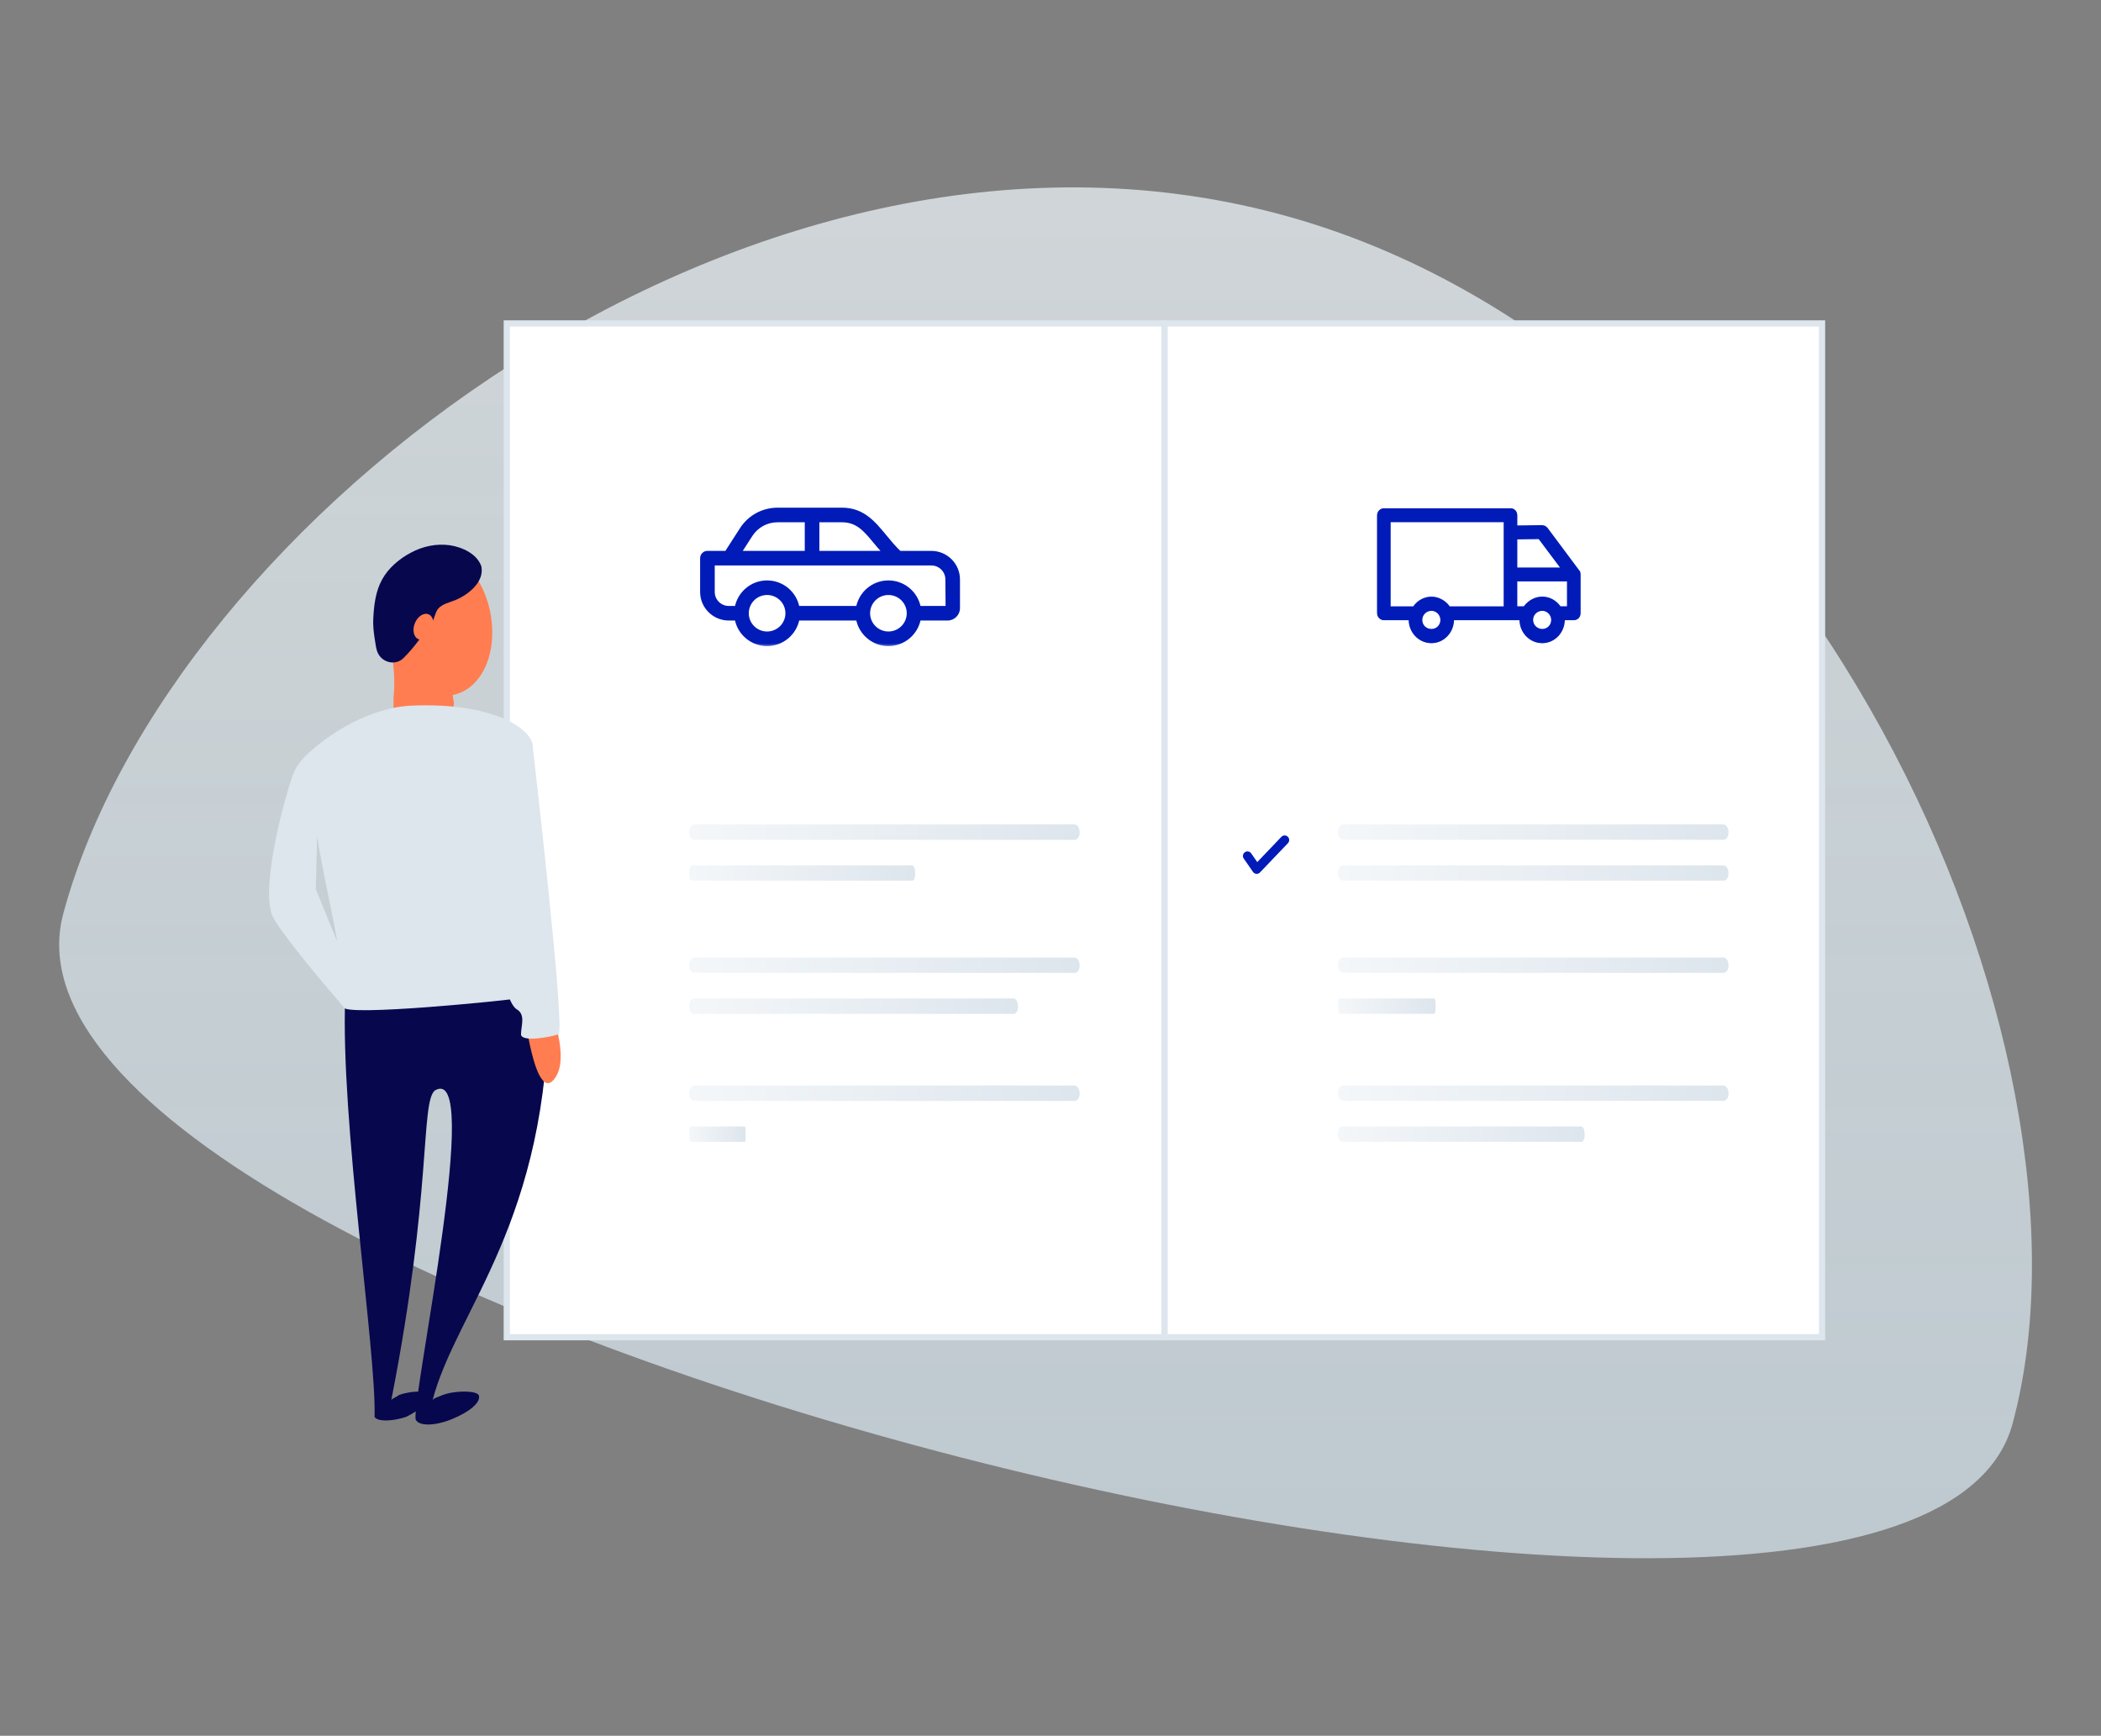<svg width="213" height="176" viewBox="0 0 213 176" fill="none" xmlns="http://www.w3.org/2000/svg">
<rect x="0" y="0" width="213" height="176" fill="#808080" stroke="none"/>
<path opacity="0.7" fill-rule="evenodd" clip-rule="evenodd" d="M204.036 144.351C214.352 106.111 183.223 35.954 129.607 21.684C75.991 7.414 17.161 52.809 6.421 92.62C-4.318 132.43 193.72 182.592 204.036 144.351Z" fill="url(#paint0_linear)"/>
<rect x="118.049" y="32.794" width="66.674" height="102.794" fill="white" stroke="#DDE5ED" stroke-width="0.627"/>
<path d="M51.376 32.794H118.049V135.588H51.376V32.794Z" fill="white" stroke="#DDE5ED" stroke-width="0.627"/>
<mask id="path-5-inside-1" fill="white">
<rect x="58.668" y="108.699" width="7.813" height="7.787" rx="0.3"/>
</mask>
<rect x="58.668" y="108.699" width="7.813" height="7.787" rx="0.3" stroke="#001BB8" mask="url(#path-5-inside-1)"/>
<mask id="path-6-inside-2" fill="white">
<rect x="58.668" y="95.722" width="7.813" height="7.787" rx="0.3"/>
</mask>
<rect x="58.668" y="95.722" width="7.813" height="7.787" rx="0.3" stroke="#001BB8" mask="url(#path-6-inside-2)"/>
<mask id="path-7-inside-3" fill="white">
<rect x="58.668" y="82.634" width="7.813" height="7.787" rx="0.3"/>
</mask>
<rect x="58.668" y="82.634" width="7.813" height="7.787" rx="0.3" stroke="#001BB8" mask="url(#path-7-inside-3)"/>
<path d="M108.952 85.152H70.405C70.098 85.152 69.867 84.818 69.867 84.373C69.867 83.928 70.098 83.594 70.405 83.594H108.914C109.221 83.594 109.451 83.928 109.451 84.373C109.49 84.818 109.221 85.152 108.952 85.152Z" fill="url(#paint1_linear)"/>
<path d="M92.495 89.303H70.178C70.001 89.303 69.867 88.969 69.867 88.523C69.867 88.078 70.001 87.744 70.178 87.744H92.473C92.651 87.744 92.784 88.078 92.784 88.523C92.806 88.969 92.651 89.303 92.495 89.303Z" fill="url(#paint2_linear)"/>
<path d="M108.952 98.647H70.405C70.098 98.647 69.867 98.313 69.867 97.868C69.867 97.423 70.098 97.089 70.405 97.089H108.914C109.221 97.089 109.451 97.423 109.451 97.868C109.49 98.313 109.221 98.647 108.952 98.647Z" fill="url(#paint3_linear)"/>
<path d="M102.781 102.802H70.32C70.061 102.802 69.867 102.468 69.867 102.023C69.867 101.577 70.061 101.243 70.32 101.243H102.748C103.007 101.243 103.201 101.577 103.201 102.023C103.233 102.468 103.007 102.802 102.781 102.802Z" fill="url(#paint4_linear)"/>
<path d="M108.952 111.628H70.405C70.098 111.628 69.867 111.294 69.867 110.848C69.867 110.403 70.098 110.069 70.405 110.069H108.914C109.221 110.069 109.451 110.403 109.451 110.848C109.49 111.294 109.221 111.628 108.952 111.628Z" fill="url(#paint5_linear)"/>
<path d="M75.524 115.78H69.945C69.901 115.78 69.867 115.446 69.867 115.001C69.867 114.556 69.901 114.222 69.945 114.222H75.519C75.563 114.222 75.597 114.556 75.597 115.001C75.602 115.446 75.563 115.78 75.524 115.78Z" fill="url(#paint6_linear)"/>
<mask id="path-14-outside-4" maskUnits="userSpaceOnUse" x="70.179" y="50.676" width="28" height="15" fill="black">
<rect fill="white" x="70.179" y="50.676" width="28" height="15"/>
<path fill-rule="evenodd" clip-rule="evenodd" d="M74.679 62.719H73.884L73.883 62.719C72.393 62.719 71.179 61.511 71.179 60.025V56.596C71.179 56.298 71.421 56.057 71.72 56.057H73.648L75.192 53.658C75.992 52.417 77.354 51.676 78.834 51.676H85.352C87.457 51.676 88.531 52.976 89.717 54.413L89.717 54.413C90.171 54.963 90.641 55.533 91.192 56.057H94.419C95.91 56.057 97.123 57.266 97.123 58.753V61.662C97.123 62.246 96.648 62.719 96.063 62.719H93.157C92.9 64.187 91.614 65.309 90.067 65.309C88.521 65.309 87.236 64.188 86.978 62.719H80.859C80.601 64.187 79.316 65.309 77.769 65.309C76.223 65.309 74.937 64.188 74.679 62.719ZM75.712 62.188C75.715 63.316 76.636 64.232 77.769 64.232V64.232C78.904 64.232 79.827 63.311 79.826 62.181C79.826 61.05 78.904 60.129 77.769 60.129C76.638 60.129 75.716 61.045 75.712 62.173C75.712 62.175 75.712 62.176 75.713 62.178C75.713 62.179 75.713 62.179 75.713 62.181C75.713 62.182 75.713 62.184 75.713 62.185C75.712 62.186 75.712 62.187 75.712 62.188ZM90.068 64.231C88.933 64.231 88.011 63.311 88.011 62.181C88.011 61.05 88.933 60.13 90.068 60.13C91.201 60.13 92.124 61.048 92.126 62.177C92.126 62.178 92.125 62.179 92.125 62.18C92.125 62.18 92.125 62.181 92.125 62.181C92.125 62.182 92.126 62.182 92.126 62.183C92.124 63.313 91.201 64.231 90.068 64.231ZM82.868 56.059H89.746C89.334 55.665 88.98 55.237 88.639 54.823L88.639 54.823C87.744 53.739 86.932 52.756 85.352 52.756H82.868V56.059ZM76.103 54.242C76.703 53.312 77.724 52.756 78.834 52.756H81.787V56.059H74.933L76.103 54.242ZM94.42 57.136H72.261L72.261 60.025C72.261 60.917 72.989 61.642 73.883 61.642H74.68C74.938 60.173 76.224 59.052 77.77 59.052C79.316 59.052 80.602 60.173 80.859 61.642H86.979C87.237 60.173 88.521 59.052 90.068 59.052C91.615 59.052 92.9 60.173 93.158 61.642H96.064L96.042 58.753C96.042 57.861 95.314 57.136 94.42 57.136Z"/>
</mask>
<path fill-rule="evenodd" clip-rule="evenodd" d="M74.679 62.719H73.884L73.883 62.719C72.393 62.719 71.179 61.511 71.179 60.025V56.596C71.179 56.298 71.421 56.057 71.72 56.057H73.648L75.192 53.658C75.992 52.417 77.354 51.676 78.834 51.676H85.352C87.457 51.676 88.531 52.976 89.717 54.413L89.717 54.413C90.171 54.963 90.641 55.533 91.192 56.057H94.419C95.91 56.057 97.123 57.266 97.123 58.753V61.662C97.123 62.246 96.648 62.719 96.063 62.719H93.157C92.9 64.187 91.614 65.309 90.067 65.309C88.521 65.309 87.236 64.188 86.978 62.719H80.859C80.601 64.187 79.316 65.309 77.769 65.309C76.223 65.309 74.937 64.188 74.679 62.719ZM75.712 62.188C75.715 63.316 76.636 64.232 77.769 64.232V64.232C78.904 64.232 79.827 63.311 79.826 62.181C79.826 61.05 78.904 60.129 77.769 60.129C76.638 60.129 75.716 61.045 75.712 62.173C75.712 62.175 75.712 62.176 75.713 62.178C75.713 62.179 75.713 62.179 75.713 62.181C75.713 62.182 75.713 62.184 75.713 62.185C75.712 62.186 75.712 62.187 75.712 62.188ZM90.068 64.231C88.933 64.231 88.011 63.311 88.011 62.181C88.011 61.05 88.933 60.13 90.068 60.13C91.201 60.13 92.124 61.048 92.126 62.177C92.126 62.178 92.125 62.179 92.125 62.18C92.125 62.18 92.125 62.181 92.125 62.181C92.125 62.182 92.126 62.182 92.126 62.183C92.124 63.313 91.201 64.231 90.068 64.231ZM82.868 56.059H89.746C89.334 55.665 88.98 55.237 88.639 54.823L88.639 54.823C87.744 53.739 86.932 52.756 85.352 52.756H82.868V56.059ZM76.103 54.242C76.703 53.312 77.724 52.756 78.834 52.756H81.787V56.059H74.933L76.103 54.242ZM94.42 57.136H72.261L72.261 60.025C72.261 60.917 72.989 61.642 73.883 61.642H74.68C74.938 60.173 76.224 59.052 77.77 59.052C79.316 59.052 80.602 60.173 80.859 61.642H86.979C87.237 60.173 88.521 59.052 90.068 59.052C91.615 59.052 92.9 60.173 93.158 61.642H96.064L96.042 58.753C96.042 57.861 95.314 57.136 94.42 57.136Z" fill="#001BB8"/>
<path d="M73.884 62.719V62.52H73.864L73.845 62.523L73.884 62.719ZM74.679 62.719L74.876 62.685L74.847 62.52H74.679V62.719ZM73.883 62.719V62.919H73.903L73.922 62.916L73.883 62.719ZM73.648 56.057V56.257H73.757L73.816 56.166L73.648 56.057ZM75.192 53.658L75.024 53.55L75.024 53.55L75.192 53.658ZM89.717 54.413L89.562 54.541L89.567 54.546L89.717 54.413ZM89.717 54.413L89.871 54.286L89.866 54.28L89.717 54.413ZM91.192 56.057L91.054 56.202L91.112 56.257H91.192V56.057ZM93.157 62.719V62.52H92.989L92.96 62.685L93.157 62.719ZM86.978 62.719L87.175 62.685L87.146 62.52H86.978V62.719ZM80.859 62.719V62.52H80.691L80.662 62.685L80.859 62.719ZM77.769 64.232H77.969V64.032H77.769V64.232ZM75.712 62.188H75.512L75.512 62.188L75.712 62.188ZM77.769 64.232H77.569V64.432H77.769V64.232ZM79.826 62.181H79.626V62.181L79.826 62.181ZM75.712 62.173L75.512 62.172V62.173H75.712ZM75.713 62.178L75.517 62.221L75.517 62.221L75.713 62.178ZM75.713 62.185L75.908 62.229L75.908 62.229L75.713 62.185ZM90.068 64.231L90.068 64.031H90.068V64.231ZM92.126 62.177H92.326L92.326 62.176L92.126 62.177ZM92.126 62.183L92.326 62.183V62.183H92.126ZM89.746 56.059V56.259H90.246L89.885 55.914L89.746 56.059ZM82.868 56.059H82.668V56.259H82.868V56.059ZM88.639 54.823L88.793 54.696L88.786 54.688L88.639 54.823ZM88.639 54.823L88.484 54.951L88.492 54.959L88.639 54.823ZM82.868 52.756V52.556H82.668V52.756H82.868ZM76.103 54.242L75.935 54.134L75.935 54.134L76.103 54.242ZM81.787 52.756H81.987V52.556H81.787V52.756ZM81.787 56.059V56.259H81.987V56.059H81.787ZM74.933 56.059L74.764 55.95L74.566 56.259H74.933V56.059ZM72.261 57.136V56.935H72.061L72.061 57.136L72.261 57.136ZM72.261 60.025L72.061 60.025V60.025H72.261ZM74.68 61.642V61.842H74.848L74.877 61.677L74.68 61.642ZM80.859 61.642L80.662 61.677L80.692 61.842H80.859V61.642ZM86.979 61.642V61.842H87.147L87.176 61.677L86.979 61.642ZM93.158 61.642L92.961 61.677L92.99 61.842H93.158V61.642ZM96.064 61.642V61.842H96.265L96.263 61.641L96.064 61.642ZM96.042 58.753H95.842L95.842 58.754L96.042 58.753ZM73.884 62.919H74.679V62.52H73.884V62.919ZM73.922 62.916L73.922 62.916L73.845 62.523L73.845 62.523L73.922 62.916ZM70.979 60.025C70.979 61.622 72.283 62.919 73.883 62.919V62.52C72.502 62.52 71.379 61.4 71.379 60.025H70.979ZM70.979 56.596V60.025H71.379V56.596H70.979ZM71.72 55.857C71.311 55.857 70.979 56.187 70.979 56.596H71.379C71.379 56.409 71.531 56.257 71.72 56.257V55.857ZM73.648 55.857H71.72V56.257H73.648V55.857ZM75.024 53.55L73.48 55.949L73.816 56.166L75.361 53.767L75.024 53.55ZM78.834 51.476C77.286 51.476 75.861 52.251 75.024 53.55L75.361 53.767C76.123 52.583 77.422 51.876 78.834 51.876V51.476ZM85.352 51.476H78.834V51.876H85.352V51.476ZM89.871 54.286C88.692 52.857 87.562 51.476 85.352 51.476V51.876C87.351 51.876 88.37 53.096 89.562 54.54L89.871 54.286ZM89.866 54.28L89.866 54.28L89.567 54.546L89.567 54.546L89.866 54.28ZM91.33 55.912C90.789 55.398 90.326 54.837 89.871 54.286L89.562 54.54C90.015 55.089 90.493 55.668 91.054 56.202L91.33 55.912ZM94.419 55.857H91.192V56.257H94.419V55.857ZM97.323 58.753C97.323 57.155 96.02 55.857 94.419 55.857V56.257C95.801 56.257 96.923 57.377 96.923 58.753H97.323ZM97.323 61.662V58.753H96.923V61.662H97.323ZM96.063 62.919C96.758 62.919 97.323 62.357 97.323 61.662H96.923C96.923 62.135 96.538 62.52 96.063 62.52V62.919ZM93.157 62.919H96.063V62.52H93.157V62.919ZM90.067 65.509C91.713 65.509 93.08 64.316 93.354 62.754L92.96 62.685C92.719 64.059 91.515 65.109 90.067 65.109V65.509ZM86.781 62.754C87.055 64.317 88.423 65.509 90.067 65.509V65.109C88.62 65.109 87.416 64.06 87.175 62.685L86.781 62.754ZM80.859 62.919H86.978V62.52H80.859V62.919ZM77.769 65.509C79.415 65.509 80.781 64.316 81.056 62.754L80.662 62.685C80.42 64.059 79.217 65.109 77.769 65.109V65.509ZM74.482 62.754C74.756 64.317 76.124 65.509 77.769 65.509V65.109C76.321 65.109 75.117 64.06 74.876 62.685L74.482 62.754ZM77.769 64.032C76.746 64.032 75.915 63.204 75.912 62.187L75.512 62.188C75.516 63.427 76.527 64.432 77.769 64.432V64.032ZM77.969 64.232V64.232H77.569V64.232H77.969ZM79.626 62.181C79.627 63.2 78.794 64.032 77.769 64.032V64.432C79.013 64.432 80.027 63.422 80.026 62.18L79.626 62.181ZM77.769 60.329C78.794 60.329 79.626 61.16 79.626 62.181H80.026C80.026 60.939 79.014 59.929 77.769 59.929V60.329ZM75.912 62.174C75.916 61.157 76.747 60.329 77.769 60.329V59.929C76.528 59.929 75.517 60.934 75.512 62.172L75.912 62.174ZM75.908 62.134C75.907 62.132 75.912 62.15 75.912 62.173H75.512C75.512 62.199 75.517 62.22 75.517 62.221L75.908 62.134ZM75.913 62.181C75.913 62.165 75.911 62.153 75.91 62.145C75.909 62.142 75.909 62.139 75.909 62.137C75.908 62.135 75.908 62.133 75.908 62.133L75.517 62.221C75.518 62.223 75.517 62.218 75.516 62.213C75.515 62.206 75.513 62.195 75.513 62.181H75.913ZM75.908 62.229C75.908 62.228 75.913 62.207 75.913 62.181H75.513C75.513 62.158 75.518 62.139 75.517 62.141L75.908 62.229ZM75.912 62.188C75.912 62.202 75.91 62.214 75.909 62.22C75.908 62.226 75.907 62.23 75.908 62.229L75.517 62.141C75.517 62.141 75.517 62.142 75.517 62.144C75.516 62.146 75.516 62.149 75.515 62.153C75.514 62.16 75.512 62.172 75.512 62.188H75.912ZM87.811 62.181C87.811 63.422 88.823 64.431 90.068 64.431V64.031C89.043 64.031 88.211 63.2 88.211 62.181H87.811ZM90.068 59.93C88.823 59.93 87.811 60.939 87.811 62.181H88.211C88.211 61.161 89.043 60.33 90.068 60.33V59.93ZM92.326 62.176C92.323 60.937 91.311 59.93 90.068 59.93V60.33C91.091 60.33 91.924 61.159 91.926 62.177L92.326 62.176ZM92.325 62.18C92.325 62.197 92.323 62.211 92.32 62.222C92.317 62.234 92.314 62.243 92.312 62.249C92.309 62.256 92.307 62.261 92.306 62.264C92.305 62.266 92.304 62.269 92.304 62.268C92.304 62.268 92.304 62.268 92.304 62.268C92.304 62.267 92.304 62.267 92.305 62.267C92.305 62.266 92.305 62.265 92.306 62.263C92.308 62.26 92.31 62.255 92.313 62.248C92.315 62.241 92.318 62.232 92.321 62.22C92.323 62.208 92.326 62.194 92.326 62.177H91.926C91.926 62.16 91.928 62.146 91.93 62.134C91.933 62.123 91.936 62.114 91.938 62.107C91.941 62.101 91.943 62.096 91.944 62.093C91.945 62.09 91.947 62.088 91.946 62.089C91.946 62.089 91.946 62.089 91.946 62.089C91.946 62.089 91.946 62.09 91.946 62.09C91.945 62.091 91.945 62.092 91.944 62.094C91.942 62.097 91.94 62.102 91.938 62.109C91.935 62.115 91.932 62.125 91.929 62.137C91.927 62.148 91.925 62.163 91.925 62.18H92.325ZM92.304 62.092C92.303 62.09 92.308 62.099 92.312 62.11C92.317 62.123 92.325 62.147 92.325 62.18H91.925C91.925 62.213 91.933 62.238 91.938 62.251C91.94 62.258 91.942 62.263 91.944 62.266C91.945 62.268 91.945 62.269 91.946 62.27C91.946 62.271 91.946 62.271 91.947 62.271L92.304 62.092ZM92.326 62.183C92.326 62.15 92.317 62.125 92.313 62.112C92.31 62.105 92.308 62.1 92.306 62.097C92.305 62.095 92.305 62.094 92.304 62.093C92.304 62.092 92.304 62.092 92.304 62.092L91.947 62.271C91.947 62.273 91.942 62.264 91.938 62.253C91.934 62.24 91.926 62.216 91.926 62.183H92.326ZM90.068 64.431C91.311 64.431 92.323 63.424 92.326 62.183L91.926 62.183C91.924 63.202 91.091 64.031 90.068 64.031L90.068 64.431ZM89.746 55.859H82.868V56.259H89.746V55.859ZM88.484 54.95C88.825 55.363 89.186 55.8 89.609 56.203L89.885 55.914C89.482 55.53 89.135 55.111 88.793 54.696L88.484 54.95ZM88.492 54.959L88.492 54.959L88.786 54.688L88.786 54.688L88.492 54.959ZM85.352 52.956C86.826 52.956 87.583 53.858 88.484 54.95L88.793 54.696C87.905 53.62 87.038 52.556 85.352 52.556V52.956ZM82.868 52.956H85.352V52.556H82.868V52.956ZM83.068 56.059V52.756H82.668V56.059H83.068ZM78.834 52.556C77.656 52.556 76.572 53.146 75.935 54.134L76.271 54.351C76.834 53.477 77.792 52.956 78.834 52.956V52.556ZM81.787 52.556H78.834V52.956H81.787V52.556ZM81.987 56.059V52.756H81.587V56.059H81.987ZM74.933 56.259H81.787V55.859H74.933V56.259ZM75.935 54.134L74.764 55.95L75.101 56.167L76.271 54.351L75.935 54.134ZM72.261 57.336H94.42V56.935H72.261V57.336ZM72.461 60.025L72.461 57.136L72.061 57.136L72.061 60.025L72.461 60.025ZM73.883 61.442C73.098 61.442 72.461 60.806 72.461 60.025H72.061C72.061 61.028 72.879 61.842 73.883 61.842V61.442ZM74.68 61.442H73.883V61.842H74.68V61.442ZM77.77 58.852C76.125 58.852 74.757 60.045 74.483 61.608L74.877 61.677C75.118 60.302 76.322 59.252 77.77 59.252V58.852ZM81.056 61.608C80.782 60.045 79.415 58.852 77.77 58.852V59.252C79.217 59.252 80.421 60.302 80.662 61.677L81.056 61.608ZM86.979 61.442H80.859V61.842H86.979V61.442ZM90.068 58.852C88.422 58.852 87.056 60.045 86.782 61.608L87.176 61.677C87.417 60.302 88.62 59.252 90.068 59.252V58.852ZM93.355 61.608C93.081 60.045 91.713 58.852 90.068 58.852V59.252C91.516 59.252 92.72 60.302 92.961 61.677L93.355 61.608ZM96.064 61.442H93.158V61.842H96.064V61.442ZM95.842 58.754L95.864 61.644L96.263 61.641L96.242 58.751L95.842 58.754ZM94.42 57.336C95.205 57.336 95.842 57.972 95.842 58.753H96.242C96.242 57.75 95.424 56.935 94.42 56.935V57.336Z" fill="#001BB8" mask="url(#path-14-outside-4)"/>
<mask id="path-16-inside-5" fill="white">
<rect x="124.448" y="108.697" width="7.813" height="7.787" rx="0.3"/>
</mask>
<rect x="124.448" y="108.697" width="7.813" height="7.787" rx="0.3" stroke="#001BB8" mask="url(#path-16-inside-5)"/>
<mask id="path-17-inside-6" fill="white">
<rect x="124.448" y="95.718" width="7.813" height="7.787" rx="0.3"/>
</mask>
<rect x="124.448" y="95.718" width="7.813" height="7.787" rx="0.3" stroke="#001BB8" mask="url(#path-17-inside-6)"/>
<mask id="path-18-inside-7" fill="white">
<rect x="124.448" y="82.631" width="7.813" height="7.787" rx="0.3"/>
</mask>
<rect x="124.448" y="82.631" width="7.813" height="7.787" rx="0.3" stroke="#001BB8" mask="url(#path-18-inside-7)"/>
<path d="M174.732 85.15H136.184C135.877 85.15 135.647 84.816 135.647 84.37C135.647 83.925 135.877 83.591 136.184 83.591H174.693C175 83.591 175.231 83.925 175.231 84.37C175.269 84.816 175 85.15 174.732 85.15Z" fill="url(#paint7_linear)"/>
<path d="M174.732 89.301H136.184C135.877 89.301 135.647 88.967 135.647 88.522C135.647 88.077 135.877 87.743 136.184 87.743H174.693C175 87.743 175.231 88.077 175.231 88.522C175.269 88.967 175 89.301 174.732 89.301Z" fill="url(#paint8_linear)"/>
<path d="M174.732 98.644H136.184C135.877 98.644 135.647 98.31 135.647 97.865C135.647 97.42 135.877 97.086 136.184 97.086H174.693C175 97.086 175.231 97.42 175.231 97.865C175.269 98.31 175 98.644 174.732 98.644Z" fill="url(#paint9_linear)"/>
<path d="M145.418 102.799H135.781C135.704 102.799 135.647 102.465 135.647 102.02C135.647 101.574 135.704 101.24 135.781 101.24H145.408C145.485 101.24 145.543 101.574 145.543 102.02C145.552 102.465 145.485 102.799 145.418 102.799Z" fill="url(#paint10_linear)"/>
<path d="M174.732 111.624H136.184C135.877 111.624 135.647 111.29 135.647 110.845C135.647 110.4 135.877 110.066 136.184 110.066H174.693C175 110.066 175.231 110.4 175.231 110.845C175.269 111.29 175 111.624 174.732 111.624Z" fill="url(#paint11_linear)"/>
<path d="M160.332 115.778H135.986C135.792 115.778 135.647 115.444 135.647 114.999C135.647 114.553 135.792 114.219 135.986 114.219H160.308C160.502 114.219 160.647 114.553 160.647 114.999C160.671 115.444 160.502 115.778 160.332 115.778Z" fill="url(#paint12_linear)"/>
<path fill-rule="evenodd" clip-rule="evenodd" d="M127.325 88.597C127.206 88.576 127.099 88.508 127.029 88.407L126.093 87.058C125.948 86.849 125.998 86.56 126.206 86.413C126.414 86.266 126.701 86.317 126.846 86.527L127.462 87.413L129.907 84.852C130.083 84.668 130.374 84.662 130.557 84.84C130.74 85.017 130.746 85.311 130.57 85.496L127.736 88.462C127.641 88.562 127.507 88.614 127.37 88.603C127.355 88.601 127.34 88.6 127.325 88.597Z" fill="#001BB8"/>
<path fill-rule="evenodd" clip-rule="evenodd" d="M158.811 59.004H153.874V61.426H154.455C154.912 60.829 155.589 60.442 156.358 60.442C157.097 60.442 157.774 60.8 158.232 61.426H158.81L158.811 59.004ZM156.359 65.269C155.676 65.269 155.072 64.976 154.645 64.514C154.26 64.097 154.019 63.543 153.996 62.941L147.457 62.941C147.433 63.541 147.195 64.093 146.816 64.509C146.392 64.975 145.794 65.269 145.125 65.269C144.443 65.269 143.838 64.976 143.411 64.514C143.026 64.097 142.786 63.543 142.762 62.941H140.311C140.106 62.941 139.912 62.857 139.772 62.714C139.639 62.578 139.554 62.389 139.554 62.167V52.257C139.554 52.035 139.639 51.846 139.772 51.71C139.912 51.567 140.106 51.483 140.311 51.483H153.151C153.359 51.483 153.542 51.568 153.673 51.71C153.797 51.845 153.876 52.033 153.876 52.257V53.227L156.295 53.197C156.555 53.196 156.772 53.288 156.945 53.51L160.106 57.749C160.229 57.852 160.295 58.026 160.295 58.265V62.167C160.295 62.395 160.213 62.586 160.08 62.722C159.947 62.858 159.76 62.941 159.537 62.941H158.69C158.667 63.541 158.428 64.093 158.05 64.509C157.626 64.975 157.027 65.269 156.359 65.269ZM157.207 62.856C157.207 62.619 157.11 62.403 156.956 62.246C156.802 62.088 156.591 61.989 156.36 61.989C156.114 61.989 155.895 62.087 155.736 62.244C155.577 62.402 155.479 62.618 155.479 62.856C155.479 63.093 155.577 63.31 155.736 63.467C155.895 63.625 156.114 63.722 156.36 63.722C156.594 63.722 156.809 63.629 156.964 63.47C157.115 63.316 157.207 63.102 157.207 62.856ZM147 61.429H152.393V53H141.036V61.429H143.25C143.678 60.833 144.355 60.445 145.125 60.445C145.862 60.445 146.568 60.833 147 61.429ZM145.973 62.856C145.973 62.619 145.876 62.403 145.722 62.246C145.568 62.088 145.357 61.989 145.125 61.989C144.88 61.989 144.66 62.087 144.501 62.244C144.343 62.402 144.245 62.618 144.245 62.856C144.245 63.103 144.338 63.318 144.493 63.472C144.653 63.63 144.876 63.722 145.125 63.722C145.36 63.722 145.575 63.629 145.73 63.47C145.88 63.316 145.973 63.102 145.973 62.856ZM158.05 57.494L155.968 54.713L153.875 54.741V57.494H158.05Z" fill="#001BB8"/>
<path d="M158.811 59.004L158.861 59.004L158.861 58.954H158.811V59.004ZM153.874 59.004V58.954H153.824V59.004H153.874ZM153.874 61.426H153.824V61.476H153.874V61.426ZM154.455 61.426V61.476H154.48L154.495 61.456L154.455 61.426ZM156.358 60.442V60.492V60.442ZM158.232 61.426L158.192 61.455L158.207 61.476H158.232V61.426ZM158.81 61.426V61.476H158.86L158.86 61.426L158.81 61.426ZM154.645 64.514L154.681 64.48L154.645 64.514ZM153.996 62.941L154.046 62.939L154.044 62.891H153.996V62.941ZM147.457 62.941V62.891H147.409L147.407 62.939L147.457 62.941ZM146.816 64.509L146.779 64.475L146.816 64.509ZM145.125 65.269V65.319V65.269ZM143.411 64.514L143.448 64.48L143.411 64.514ZM142.762 62.941L142.812 62.939L142.81 62.891H142.762V62.941ZM140.311 62.941V62.891V62.941ZM139.772 62.714L139.808 62.679L139.772 62.714ZM139.554 52.257H139.604H139.554ZM139.772 51.71L139.808 51.745L139.772 51.71ZM153.151 51.483V51.533V51.483ZM153.673 51.71L153.71 51.676L153.673 51.71ZM153.876 52.257H153.826H153.876ZM153.876 53.227H153.826V53.278L153.877 53.277L153.876 53.227ZM156.295 53.197L156.295 53.147L156.294 53.147L156.295 53.197ZM156.945 53.51L156.985 53.48L156.984 53.479L156.945 53.51ZM160.106 57.749L160.064 57.78L160.074 57.788L160.106 57.749ZM160.08 62.722L160.116 62.757L160.08 62.722ZM158.69 62.941V62.891H158.642L158.64 62.939L158.69 62.941ZM158.05 64.509L158.013 64.475L158.05 64.509ZM157.207 62.856H157.157H157.207ZM155.736 62.244L155.701 62.209L155.736 62.244ZM155.736 63.467L155.701 63.503L155.736 63.467ZM156.36 63.722V63.773V63.722ZM156.964 63.47L156.929 63.435L156.964 63.47ZM147 61.429L146.96 61.458L146.975 61.479H147V61.429ZM152.393 61.429V61.479H152.443V61.429H152.393ZM152.393 53H152.443V52.95H152.393V53ZM141.036 53V52.95H140.986V53H141.036ZM141.036 61.429H140.986V61.479H141.036V61.429ZM143.25 61.429V61.479H143.275L143.29 61.458L143.25 61.429ZM145.125 61.989V61.939V61.989ZM144.501 62.244L144.466 62.209L144.501 62.244ZM144.493 63.472L144.458 63.507L144.493 63.472ZM145.125 63.722V63.773V63.722ZM145.73 63.47L145.694 63.435L145.73 63.47ZM158.05 57.494V57.544H158.15L158.09 57.464L158.05 57.494ZM155.968 54.713L156.008 54.683L155.993 54.663L155.967 54.663L155.968 54.713ZM153.875 54.741L153.874 54.691L153.825 54.691V54.741H153.875ZM153.875 57.494H153.825V57.544H153.875V57.494ZM158.811 58.954H153.874V59.054H158.811V58.954ZM153.824 59.004V61.426H153.924V59.004H153.824ZM153.874 61.476H154.455V61.376H153.874V61.476ZM154.495 61.456C154.944 60.87 155.606 60.492 156.358 60.492V60.392C155.571 60.392 154.88 60.788 154.415 61.395L154.495 61.456ZM156.358 60.492C157.08 60.492 157.742 60.841 158.192 61.455L158.273 61.396C157.805 60.758 157.114 60.392 156.358 60.392V60.492ZM158.232 61.476H158.81V61.376H158.232V61.476ZM158.86 61.426L158.861 59.004L158.761 59.004L158.76 61.426L158.86 61.426ZM156.359 65.219C155.691 65.219 155.099 64.933 154.681 64.48L154.608 64.548C155.044 65.02 155.661 65.319 156.359 65.319V65.219ZM154.681 64.48C154.304 64.072 154.069 63.529 154.046 62.939L153.946 62.943C153.97 63.557 154.215 64.123 154.608 64.548L154.681 64.48ZM153.996 62.891L147.457 62.891V62.991L153.996 62.991L153.996 62.891ZM147.407 62.939C147.384 63.526 147.15 64.068 146.779 64.475L146.853 64.543C147.24 64.118 147.483 63.554 147.507 62.943L147.407 62.939ZM146.779 64.475C146.364 64.931 145.779 65.219 145.125 65.219V65.319C145.809 65.319 146.421 65.018 146.853 64.543L146.779 64.475ZM145.125 65.219C144.457 65.219 143.866 64.933 143.448 64.48L143.374 64.548C143.81 65.02 144.428 65.319 145.125 65.319V65.219ZM143.448 64.48C143.071 64.072 142.835 63.529 142.812 62.939L142.712 62.943C142.736 63.557 142.982 64.123 143.374 64.548L143.448 64.48ZM142.762 62.891H140.311V62.991H142.762V62.891ZM140.311 62.891C140.119 62.891 139.939 62.813 139.808 62.679L139.737 62.749C139.886 62.901 140.092 62.991 140.311 62.991V62.891ZM139.808 62.679C139.684 62.552 139.604 62.376 139.604 62.167H139.504C139.504 62.403 139.595 62.604 139.737 62.749L139.808 62.679ZM139.604 62.167V52.257H139.504V62.167H139.604ZM139.604 52.257C139.604 52.048 139.684 51.872 139.808 51.745L139.737 51.675C139.595 51.82 139.504 52.021 139.504 52.257H139.604ZM139.808 51.745C139.939 51.611 140.119 51.533 140.311 51.533V51.433C140.092 51.433 139.886 51.523 139.737 51.675L139.808 51.745ZM140.311 51.533H153.151V51.433H140.311V51.533ZM153.151 51.533C153.345 51.533 153.515 51.612 153.637 51.744L153.71 51.676C153.57 51.524 153.373 51.433 153.151 51.433V51.533ZM153.637 51.744C153.752 51.869 153.826 52.045 153.826 52.257H153.926C153.926 52.021 153.843 51.82 153.71 51.676L153.637 51.744ZM153.826 52.257V53.227H153.926V52.257H153.826ZM153.877 53.277L156.295 53.247L156.294 53.147L153.876 53.177L153.877 53.277ZM156.295 53.247C156.541 53.246 156.743 53.332 156.905 53.54L156.984 53.479C156.801 53.244 156.569 53.146 156.295 53.147L156.295 53.247ZM156.904 53.539L160.066 57.779L160.146 57.719L156.985 53.48L156.904 53.539ZM160.074 57.788C160.181 57.878 160.245 58.034 160.245 58.265H160.345C160.345 58.017 160.277 57.827 160.138 57.711L160.074 57.788ZM160.245 58.265V62.167H160.345V58.265H160.245ZM160.245 62.167C160.245 62.383 160.168 62.561 160.044 62.687L160.116 62.757C160.258 62.611 160.345 62.407 160.345 62.167H160.245ZM160.044 62.687C159.921 62.813 159.747 62.891 159.537 62.891V62.991C159.773 62.991 159.973 62.903 160.116 62.757L160.044 62.687ZM159.537 62.891H158.69V62.991H159.537V62.891ZM158.64 62.939C158.617 63.526 158.384 64.068 158.013 64.475L158.087 64.543C158.473 64.118 158.716 63.554 158.74 62.943L158.64 62.939ZM158.013 64.475C157.598 64.931 157.012 65.219 156.359 65.219V65.319C157.042 65.319 157.654 65.018 158.087 64.543L158.013 64.475ZM157.257 62.856C157.257 62.605 157.155 62.377 156.992 62.211L156.921 62.281C157.066 62.429 157.157 62.633 157.157 62.856H157.257ZM156.992 62.211C156.83 62.044 156.605 61.939 156.36 61.939V62.039C156.576 62.039 156.775 62.132 156.921 62.281L156.992 62.211ZM156.36 61.939C156.101 61.939 155.868 62.042 155.701 62.209L155.771 62.28C155.921 62.131 156.128 62.039 156.36 62.039V61.939ZM155.701 62.209C155.533 62.375 155.429 62.605 155.429 62.856H155.529C155.529 62.633 155.621 62.428 155.771 62.28L155.701 62.209ZM155.429 62.856C155.429 63.107 155.533 63.337 155.701 63.503L155.771 63.432C155.621 63.283 155.529 63.079 155.529 62.856H155.429ZM155.701 63.503C155.868 63.669 156.101 63.773 156.36 63.773V63.672C156.128 63.672 155.921 63.58 155.771 63.432L155.701 63.503ZM156.36 63.773C156.608 63.773 156.836 63.673 157 63.505L156.929 63.435C156.783 63.584 156.581 63.672 156.36 63.672V63.773ZM157 63.505C157.16 63.342 157.257 63.115 157.257 62.856H157.157C157.157 63.089 157.07 63.291 156.929 63.435L157 63.505ZM147 61.479H152.393V61.379H147V61.479ZM152.443 61.429V53H152.343V61.429H152.443ZM152.393 52.95H141.036V53.05H152.393V52.95ZM140.986 53V61.429H141.086V53H140.986ZM141.036 61.479H143.25V61.379H141.036V61.479ZM143.29 61.458C143.71 60.874 144.372 60.495 145.125 60.495V60.395C144.337 60.395 143.646 60.792 143.209 61.399L143.29 61.458ZM145.125 60.495C145.845 60.495 146.536 60.874 146.96 61.458L147.041 61.399C146.6 60.792 145.879 60.395 145.125 60.395V60.495ZM146.023 62.856C146.023 62.605 145.92 62.377 145.758 62.211L145.686 62.281C145.832 62.429 145.923 62.633 145.923 62.856H146.023ZM145.758 62.211C145.595 62.044 145.371 61.939 145.125 61.939V62.039C145.342 62.039 145.541 62.132 145.686 62.281L145.758 62.211ZM145.125 61.939C144.866 61.939 144.634 62.042 144.466 62.209L144.537 62.28C144.686 62.131 144.894 62.039 145.125 62.039V61.939ZM144.466 62.209C144.299 62.375 144.195 62.605 144.195 62.856H144.295C144.295 62.633 144.387 62.428 144.537 62.28L144.466 62.209ZM144.195 62.856C144.195 63.116 144.293 63.344 144.458 63.507L144.529 63.436C144.383 63.292 144.295 63.09 144.295 62.856H144.195ZM144.458 63.507C144.628 63.675 144.864 63.773 145.125 63.773V63.672C144.889 63.672 144.678 63.585 144.529 63.436L144.458 63.507ZM145.125 63.773C145.373 63.773 145.601 63.673 145.766 63.505L145.694 63.435C145.549 63.584 145.346 63.672 145.125 63.672V63.773ZM145.766 63.505C145.925 63.342 146.023 63.115 146.023 62.856H145.923C145.923 63.089 145.835 63.291 145.694 63.435L145.766 63.505ZM158.09 57.464L156.008 54.683L155.928 54.743L158.01 57.524L158.09 57.464ZM155.967 54.663L153.874 54.691L153.876 54.791L155.969 54.763L155.967 54.663ZM153.825 54.741V57.494H153.925V54.741H153.825ZM153.875 57.544H158.05V57.444H153.875V57.544Z" fill="white"/>
<path d="M49.778 62.51C49.157 58.526 46.443 55.514 43.434 55.838C40.425 56.162 38.692 59.951 39.117 63.934C39.248 64.55 39.412 65.133 39.575 65.554C40 67.562 40.033 69.343 39.902 70.703L39.87 73.067L45.788 73.618L46.017 71.286L45.887 70.476C48.699 69.926 50.4 66.525 49.778 62.51Z" fill="#FF7D50"/>
<path d="M34.997 101.079H55.632C55.632 123.943 46.312 132.687 43.859 141.949C44.121 141.69 44.35 141.69 44.84 141.463C46.083 140.977 48.274 140.977 48.536 141.463C48.797 142.208 47.555 143.179 45.821 143.892C44.088 144.604 42.388 144.637 42.126 143.892C41.864 140.977 48.993 107.653 44.088 110.568C42.617 111.799 43.827 120.769 39.673 141.949C39.935 141.69 40.164 141.69 40.426 141.463C41.668 140.977 43.63 140.977 43.63 141.463C43.892 141.949 42.649 142.92 41.178 143.665C39.706 144.151 38.234 144.151 37.973 143.665C38.169 137.059 34.507 113.709 34.997 101.079Z" fill="#07074E"/>
<path d="M48.307 57.554C48.209 57.198 47.947 56.907 47.653 56.648C46.639 55.838 45.233 55.546 43.925 55.741C42.617 55.935 41.407 56.615 40.426 57.489C40.034 57.846 39.641 58.234 39.347 58.688C38.529 59.918 38.399 61.441 38.333 62.93C38.3 63.804 38.529 65.067 38.693 65.78C38.791 66.233 39.183 66.59 39.674 66.687C39.87 66.719 40.099 66.719 40.263 66.59C40.786 66.331 43.304 63.092 43.467 62.671C43.631 62.218 43.729 61.732 44.056 61.376C44.481 60.858 45.201 60.696 45.822 60.469C46.509 60.21 47.13 59.789 47.62 59.271C48.111 58.785 48.471 58.17 48.307 57.554Z" fill="#07074E"/>
<path d="M48.797 57.424C48.372 56.161 46.868 55.481 45.625 55.287C44.252 55.093 42.878 55.384 41.668 56.032C40.491 56.647 39.346 57.619 38.725 58.785C38.071 59.983 37.907 61.375 37.842 62.736C37.809 63.383 37.875 64.031 37.973 64.679C38.071 65.197 38.104 65.877 38.365 66.33C38.889 67.237 40.131 67.464 40.883 66.751C41.439 66.201 41.963 65.585 42.42 64.97C42.878 64.387 43.369 63.772 43.794 63.124C44.056 62.703 44.088 62.153 44.415 61.732C44.84 61.213 45.625 61.084 46.214 60.825C47.522 60.274 49.124 58.979 48.797 57.424C48.666 56.809 47.718 57.068 47.849 57.684C47.98 58.234 47.522 58.752 47.13 59.108C46.704 59.529 46.181 59.821 45.625 60.048C45.135 60.242 44.611 60.371 44.186 60.663C43.728 60.987 43.434 61.408 43.238 61.958C43.14 62.217 43.074 62.476 42.911 62.736C42.747 62.962 42.584 63.189 42.42 63.416C41.995 63.998 41.537 64.581 41.08 65.132C40.851 65.391 40.654 65.65 40.426 65.877C40.328 65.974 40.262 66.039 40.164 66.136C40.131 66.168 40.099 66.201 40.066 66.233C40 66.298 40.131 66.201 40.033 66.233C39.543 66.395 39.216 66.006 39.117 65.553C38.987 65.035 38.889 64.517 38.856 63.998C38.725 62.865 38.823 61.667 39.085 60.598C39.379 59.432 40 58.493 40.916 57.716C41.897 56.874 43.172 56.259 44.481 56.194C45.135 56.161 45.756 56.259 46.345 56.485C46.901 56.712 47.62 57.101 47.816 57.684C48.045 58.266 48.993 58.007 48.797 57.424Z" fill="#07074E"/>
<path d="M53.572 97.16C53.572 97.16 58.412 106.098 56.319 109.24C54.226 112.381 53.049 101.888 53.049 101.888L53.572 97.16Z" fill="#FF7D50"/>
<path fill-rule="evenodd" clip-rule="evenodd" d="M53.964 75.333C54.389 76.887 50.498 88.384 50.498 88.384C50.498 88.384 50.498 97.905 51.348 98.909C51.574 99.186 51.856 99.468 52.125 99.736C52.83 100.438 53.438 101.044 52.656 101.208C51.577 101.435 34.736 103.119 34.834 102.115C34.834 102.101 34.577 101.799 34.157 101.308C32.661 99.553 29.098 95.377 27.77 93.177C26.233 90.683 28.686 81.389 29.7 78.539C29.928 77.956 30.255 77.406 30.68 76.952C32.185 75.333 36.763 71.738 41.799 71.544C49.975 71.22 53.539 73.811 53.964 75.333ZM33.354 91.174C32.872 88.811 32.342 86.213 32.152 84.692L32.021 90.165L34.179 95.444C34.028 94.478 33.704 92.888 33.354 91.174Z" fill="#DDE5ED"/>
<path d="M48.601 82.167C48.012 84.401 49.026 88.773 49.026 89.842C49.026 90.911 49.615 93.437 50.007 94.149C50.432 94.829 50.825 98.359 50.825 98.359C50.825 98.359 51.479 101.824 52.394 102.342C53.31 102.893 52.82 104.026 52.82 104.868C52.82 105.71 55.861 105.16 56.613 104.868C57.365 104.577 53.964 75.334 53.964 75.334L52.656 74.556C49.353 73.973 49.19 79.965 48.601 82.167Z" fill="#DDE5ED"/>
<ellipse rx="1.362" ry="0.947" transform="matrix(0.37 -0.929 0.93 0.368 42.934 63.55)" fill="#FF7D50"/>
<defs>
<linearGradient id="paint0_linear" x1="106" y1="19" x2="106" y2="158" gradientUnits="userSpaceOnUse">
<stop stop-color="#F1F9FD"/>
<stop offset="1" stop-color="#E3F5FF" stop-opacity="0.9"/>
</linearGradient>
<linearGradient id="paint1_linear" x1="69.936" y1="85.153" x2="109.447" y2="85.153" gradientUnits="userSpaceOnUse">
<stop offset="0.001" stop-color="#F4F7F9"/>
<stop offset="1" stop-color="#DDE5ED"/>
</linearGradient>
<linearGradient id="paint2_linear" x1="69.907" y1="89.303" x2="92.782" y2="89.303" gradientUnits="userSpaceOnUse">
<stop offset="0.001" stop-color="#F4F7F9"/>
<stop offset="1" stop-color="#DDE5ED"/>
</linearGradient>
<linearGradient id="paint3_linear" x1="69.936" y1="98.648" x2="109.447" y2="98.648" gradientUnits="userSpaceOnUse">
<stop offset="0.001" stop-color="#F4F7F9"/>
<stop offset="1" stop-color="#DDE5ED"/>
</linearGradient>
<linearGradient id="paint4_linear" x1="69.925" y1="102.803" x2="103.197" y2="102.803" gradientUnits="userSpaceOnUse">
<stop offset="0.001" stop-color="#F4F7F9"/>
<stop offset="1" stop-color="#DDE5ED"/>
</linearGradient>
<linearGradient id="paint5_linear" x1="69.936" y1="111.628" x2="109.447" y2="111.628" gradientUnits="userSpaceOnUse">
<stop offset="0.001" stop-color="#F4F7F9"/>
<stop offset="1" stop-color="#DDE5ED"/>
</linearGradient>
<linearGradient id="paint6_linear" x1="69.877" y1="115.781" x2="75.596" y2="115.781" gradientUnits="userSpaceOnUse">
<stop offset="0.001" stop-color="#F4F7F9"/>
<stop offset="1" stop-color="#DDE5ED"/>
</linearGradient>
<linearGradient id="paint7_linear" x1="135.716" y1="85.15" x2="175.226" y2="85.15" gradientUnits="userSpaceOnUse">
<stop offset="0.001" stop-color="#F4F7F9"/>
<stop offset="1" stop-color="#DDE5ED"/>
</linearGradient>
<linearGradient id="paint8_linear" x1="135.716" y1="89.302" x2="175.226" y2="89.302" gradientUnits="userSpaceOnUse">
<stop offset="0.001" stop-color="#F4F7F9"/>
<stop offset="1" stop-color="#DDE5ED"/>
</linearGradient>
<linearGradient id="paint9_linear" x1="135.716" y1="98.645" x2="175.226" y2="98.645" gradientUnits="userSpaceOnUse">
<stop offset="0.001" stop-color="#F4F7F9"/>
<stop offset="1" stop-color="#DDE5ED"/>
</linearGradient>
<linearGradient id="paint10_linear" x1="135.664" y1="102.799" x2="145.542" y2="102.799" gradientUnits="userSpaceOnUse">
<stop offset="0.001" stop-color="#F4F7F9"/>
<stop offset="1" stop-color="#DDE5ED"/>
</linearGradient>
<linearGradient id="paint11_linear" x1="135.716" y1="111.625" x2="175.226" y2="111.625" gradientUnits="userSpaceOnUse">
<stop offset="0.001" stop-color="#F4F7F9"/>
<stop offset="1" stop-color="#DDE5ED"/>
</linearGradient>
<linearGradient id="paint12_linear" x1="135.69" y1="115.778" x2="160.644" y2="115.778" gradientUnits="userSpaceOnUse">
<stop offset="0.001" stop-color="#F4F7F9"/>
<stop offset="1" stop-color="#DDE5ED"/>
</linearGradient>
</defs>
</svg>
